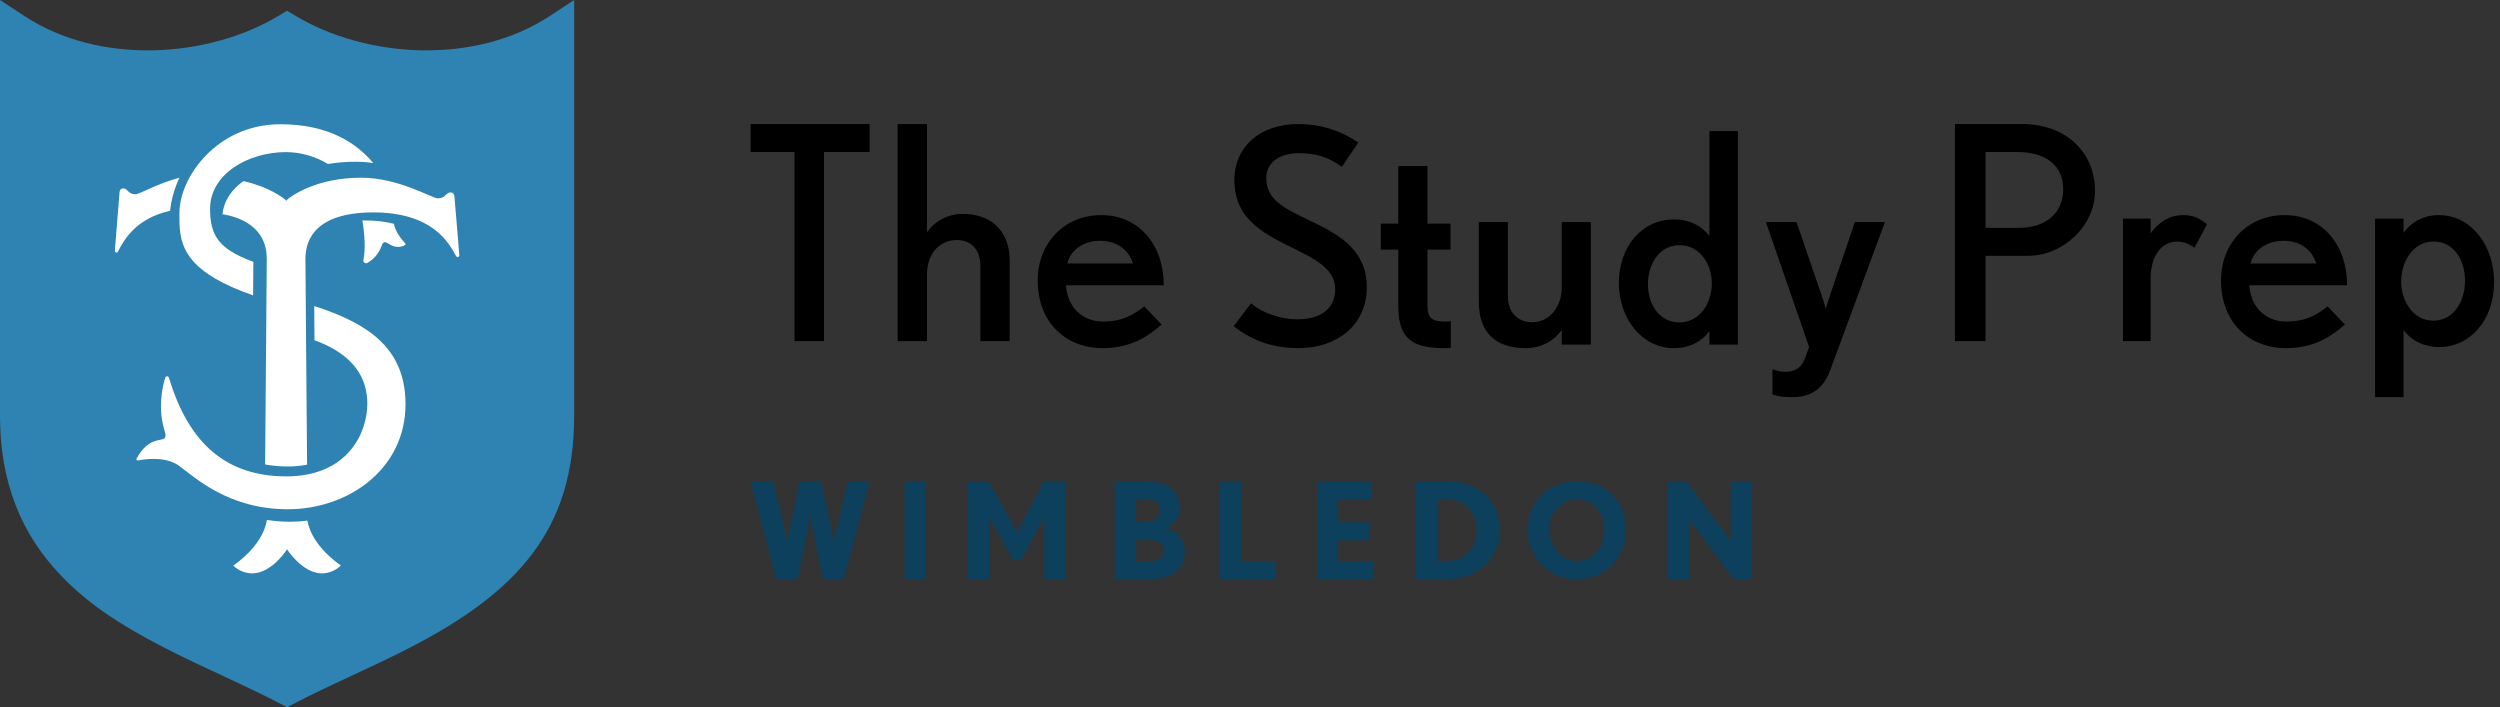 <svg width="403" height="114" viewBox="0 0 403 114" xmlns="http://www.w3.org/2000/svg"><rect x="0" y="0" width="403" height="114" fill="#333333" stroke="none"/><g fill="none"><path d="M3.98,2.61 L0,0 L0,67.001 C0,77.758 3.414,86.148 9.961,92.915 C14.102,97.197 18.98,100.522 26.154,104.231 L27.851,105.095 C28.431,105.385 29.025,105.679 29.634,105.975 L31.507,106.877 L39.324,110.544 L41.344,111.51 L42.92,112.282 L44.389,113.022 L46.276,114 L48.164,113.022 L49.634,112.282 L51.212,111.509 L54.107,110.129 L59.886,107.427 L62.102,106.372 L64.073,105.411 L65.268,104.813 C83.775,95.454 92.554,85.179 92.554,67.001 L92.554,0 L88.575,2.61 C76.417,10.581 58.904,9.331 47.601,2.527 L46.276,1.729 L44.951,2.527 C33.65,9.331 16.135,10.581 3.98,2.61 Z" fill="#2E83B3"/><path d="M50.656,49.334 C59.126,52.073 65.371,55.979 65.367,65.164 C65.367,75.653 56.101,82.089 46.42,82.089 C36.739,82.089 31.412,76.913 28.79,75.038 C27.625,74.205 26.094,73.978 24.76,73.978 C23.91,73.982 23.063,74.066 22.229,74.227 L22.229,74.227 L22.188,74.227 C22.116,74.228 22.049,74.191 22.011,74.131 C21.974,74.071 21.972,73.996 22.005,73.934 C24.546,69.248 27.401,72.188 26.524,69.39 C25.427,65.89 26.145,62.496 26.629,60.888 C26.667,60.754 26.793,60.662 26.935,60.665 C27.078,60.664 27.204,60.757 27.241,60.892 C30.43,71.586 36.57,76.793 46.165,76.793 C56.015,76.793 59.213,69.809 59.213,65.088 C59.213,60.932 57.052,57.155 50.697,54.844 L50.697,54.844 Z M58.233,28.647 C64.285,28.647 69.635,31.97 70.558,31.97 C71.897,31.97 71.818,31.021 72.644,31.021 C73.23,31.021 73.261,31.666 73.263,31.752 L73.263,31.761 L74.043,41.138 C74.048,41.216 74.021,41.293 73.968,41.35 C73.916,41.407 73.842,41.438 73.766,41.437 C73.668,41.438 73.577,41.383 73.531,41.294 C72.344,39.115 69.704,34.239 60.181,34.239 C49.761,34.239 49.251,39.767 49.236,41.702 L49.236,41.903 C49.236,41.986 49.237,42.059 49.237,42.121 L49.237,42.144 L49.5,74.903 C48.489,75.102 47.461,75.199 46.431,75.193 C45.399,75.198 44.369,75.123 43.349,74.971 L42.738,74.87 L43.001,42.111 L43.002,41.996 L43.002,41.962 L43.002,41.962 L43.002,41.682 C42.987,39.998 42.589,35.697 35.865,34.524 C36.131,32.077 37.613,30.43 38.932,29.424 L39.096,29.302 L39.244,29.197 C43.301,30.1 45.567,31.823 46.029,32.226 C46.093,32.28 46.131,32.36 46.131,32.445 C46.131,32.36 46.168,32.28 46.232,32.226 C46.874,31.671 50.848,28.647 58.233,28.647 Z M45.206,20.027 C52.872,20.027 57.436,23.006 60.16,26.277 C59.221,26.143 58.273,26.075 57.323,26.073 C55.827,26.07 54.333,26.19 52.859,26.433 C50.838,25.203 48.503,24.54 46.114,24.518 C40.076,24.518 33.862,27.988 33.862,33.682 C33.862,38.023 35.343,40.116 40.523,42.087 L40.845,42.207 L40.8,47.61 C30.705,44.104 29.156,40.27 28.952,36.354 L28.938,36.031 C28.928,35.763 28.924,35.494 28.923,35.225 L28.924,34.902 C28.925,34.686 28.927,34.471 28.93,34.255 C28.93,28.665 34.91,20.027 45.206,20.027 Z M58.939,35.544 C60.475,35.527 62.007,35.704 63.5,36.073 C63.56,36.447 63.864,37.68 65.311,39.217 C65.355,39.262 65.375,39.328 65.363,39.391 C65.351,39.455 65.309,39.508 65.251,39.534 C64.907,39.707 64.53,39.801 64.147,39.807 C63.102,39.807 62.46,39.03 62.033,39.03 C61.827,39.03 61.66,39.191 61.506,39.651 C61.096,40.807 60.29,41.775 59.234,42.377 C59.167,42.418 59.09,42.439 59.011,42.438 C58.878,42.442 58.752,42.383 58.668,42.278 C58.584,42.173 58.553,42.035 58.583,41.904 C58.785,40.905 58.951,39.02 58.482,35.939 L58.425,35.578 L58.425,35.544 L58.939,35.544 Z M28.923,28.647 C28.793,28.928 28.671,29.209 28.556,29.49 C27.963,30.916 27.577,32.431 27.41,33.982 C21.79,35.232 19.932,38.8 19.003,40.572 C18.958,40.661 18.871,40.716 18.777,40.714 C18.704,40.716 18.633,40.684 18.583,40.628 C18.545,40.585 18.521,40.531 18.513,40.474 L18.511,40.416 L19.264,31.073 C19.264,31.073 19.237,30.367 19.857,30.367 C20.649,30.367 20.573,31.314 21.857,31.314 C22.494,31.314 25.277,29.609 28.923,28.647 Z M49.548,83.929 C48.644,84.046 47.735,84.104 46.825,84.105 C45.554,84.106 44.285,84.009 43.029,83.813 C42.72,85.634 41.515,88.364 37.6,91.19 C38.436,91.967 39.508,92.407 40.624,92.432 C43.828,92.432 46.277,88.549 46.277,88.549 C46.277,88.549 48.727,92.432 51.931,92.432 C53.049,92.402 54.121,91.955 54.954,91.172 C51.119,88.424 49.887,85.75 49.548,83.929 Z" fill="#FFF"/><g transform="translate(121 20)"><g fill="#000"><polygon points="19.188 4.506 19.188 0 0 0 0 4.506 7.077 4.506 7.077 34.99 11.826 34.99 11.826 4.506"/><path d="M41.762 34.99 41.762 22.001C41.762 16.968 38.479 14.475 34.2 14.475 31.613 14.475 29.474 15.865 28.429 17.447L28.429 0 23.703 0 23.703 34.99 28.429 34.99 28.429 24.301C28.429 20.611 30.668 18.693 33.255 18.693 35.245 18.693 37.036 19.94 37.036 22.863L37.036 34.99 41.762 34.99ZM66.594 25.981C66.594 19.401 62.55 14.673 56.532 14.673 50.514 14.673 46.277 19.255 46.277 25.201 46.277 32.025 50.851 36.119 56.725 36.119 60.961 36.119 63.754 34.51 66.257 32.317L63.465 29.393C61.635 30.806 59.902 31.83 56.773 31.83 53.258 31.83 50.995 29.246 50.851 25.981L66.594 25.981ZM61.635 22.472 51.043 22.472C51.573 20.23 53.74 18.816 56.339 18.816 58.891 18.816 60.913 20.132 61.635 22.472ZM99.327 26.299C99.327 20.455 95.018 17.916 90.954 15.952 86.548 13.796 83.12 12.503 83.12 8.718 83.12 6.084 85.47 4.694 88.261 4.694 91.248 4.694 93.109 5.317 95.312 6.898L97.956 2.97C95.165 1.054 91.884 0 88.31 0 81.896 0 77.979 3.832 77.979 9.006 77.979 15.664 83.169 17.868 88.261 20.407 91.444 21.987 94.235 23.616 94.235 26.586 94.235 29.891 91.738 31.472 88.114 31.472 85.666 31.472 82.582 30.562 80.672 28.885L77.881 32.574C81.162 35.209 84.736 36.119 88.359 36.119 94.333 36.119 99.327 32.574 99.327 26.299ZM112.871 36.071 112.871 31.791C112.871 31.791 112.277 31.838 112.03 31.838 109.901 31.838 109.109 31.362 109.109 29.27L109.109 20.233 112.822 20.233 112.822 16.047 109.109 16.047 109.109 6.772 104.406 6.772 104.406 16.047 101.584 16.047 101.584 20.233 104.406 20.233 104.406 29.412C104.406 35.215 107.376 36.119 112.079 36.119 112.277 36.119 112.871 36.071 112.871 36.071ZM135.446 35.549 135.446 15.802 130.758 15.802 130.758 26.435C130.758 28.856 129.228 31.942 125.972 31.942 123.406 31.942 122.074 30.043 122.074 27.812L122.074 15.802 117.386 15.802 117.386 28.666C117.386 33.555 120.051 36.119 124.936 36.119 127.551 36.119 129.623 34.837 130.758 33.176L130.758 35.549 135.446 35.549ZM159.149 35.553 159.149 1.129 154.557 1.129 154.557 18.011C153.059 16.219 151.222 15.37 148.854 15.37 143.634 15.37 139.96 19.803 139.96 25.603 139.96 31.309 143.634 36.119 148.854 36.119 151.609 36.119 153.542 34.798 154.557 33.384L154.557 35.553 159.149 35.553ZM154.944 25.65C154.944 28.951 152.962 31.969 149.724 31.969 146.485 31.969 144.649 29.092 144.649 25.792 144.649 22.538 146.485 19.52 149.772 19.52 152.962 19.52 154.944 22.538 154.944 25.65ZM182.851 15.802 178.006 15.802 173.641 28.654C173.497 29.081 173.305 29.745 173.305 29.84L173.018 28.702 168.604 15.802 163.663 15.802 170.619 35.91C169.9 37.949 169.612 39.941 166.685 39.941 166.062 39.941 165.342 39.752 164.719 39.514L164.719 43.593C165.918 43.972 166.781 44.02 167.933 44.02 171.962 44.02 173.353 41.649 174.265 39.04L182.851 15.802ZM216.713 10.785C216.713 4.697 212.228 0 204.933 0L194.139 0 194.139 34.99 199.067 34.99 199.067 21.234 205.869 21.234C211.685 21.234 216.713 16.345 216.713 10.785ZM211.587 10.497C211.587 14.475 208.63 16.728 204.489 16.728L199.067 16.728 199.067 4.506 204.194 4.506C208.777 4.506 211.587 6.662 211.587 10.497ZM234.772 16.145C233.554 15.148 232.476 14.673 230.929 14.673 228.867 14.673 227.086 15.67 225.68 17.616L225.68 15.243 221.228 15.243 221.228 34.99 225.68 34.99 225.68 24.974C225.68 21.177 227.461 18.945 229.945 18.945 230.789 18.945 231.726 19.183 232.757 19.942L234.772 16.145ZM257.347 25.981C257.347 19.401 253.302 14.673 247.284 14.673 241.266 14.673 237.03 19.255 237.03 25.201 237.03 32.025 241.603 36.119 247.477 36.119 251.714 36.119 254.506 34.51 257.01 32.317L254.217 29.393C252.388 30.806 250.654 31.83 247.525 31.83 244.011 31.83 241.748 29.246 241.603 25.981L257.347 25.981ZM252.388 22.472 241.796 22.472C242.326 20.23 244.492 18.816 247.092 18.816 249.643 18.816 251.666 20.132 252.388 22.472ZM281.05 25.455C281.05 19.605 277.376 14.673 272.156 14.673 269.401 14.673 267.468 16.075 266.453 17.526L266.453 15.253 261.861 15.253 261.861 44.02 266.453 44.02 266.453 33.19C267.71 34.931 269.788 35.946 272.156 35.946 277.376 35.946 281.05 31.401 281.05 25.455ZM276.361 25.261C276.361 28.597 274.525 31.691 271.238 31.691 268.048 31.691 266.066 28.597 266.066 25.406 266.066 22.022 268.096 18.928 271.286 18.928 274.525 18.928 276.361 21.877 276.361 25.261Z"/></g><g transform="translate(0 57.325)" fill="#0D405C"><path d="M19.188,0.239 L15.672,0.239 L13.696,8.681 C13.545,9.287 13.436,10.348 13.436,10.348 C13.436,10.348 13.306,9.201 13.197,8.681 L11.331,0.239 L7.879,0.239 L6.143,8.681 C6.013,9.331 5.904,10.348 5.904,10.348 C5.904,10.348 5.796,9.287 5.644,8.681 L3.603,0.239 L0,0.239 L4.102,16.041 L7.575,16.041 L9.29,7.729 C9.399,7.144 9.594,5.456 9.616,5.283 C9.637,5.521 9.811,7.123 9.941,7.729 L11.656,16.041 L15.021,16.041 L19.188,0.239 Z"/><polygon points="28.218 16.041 28.218 0.239 24.832 0.239 24.832 16.041"/><path d="M50.792 16.041 50.792.239 47.264.239 43.237 7.945C43.086 8.227 42.956 8.616 42.956 8.66 42.934 8.595 42.805 8.227 42.653 7.945L38.389.239 34.99.239 34.99 16.041 38.454 16.041 38.454 6.928C38.454 6.408 38.389 5.91 38.389 5.845 38.41 5.932 38.54 6.235 38.67 6.452L42.263 12.924 43.584 12.924 47.112 6.452C47.242 6.213 47.372 5.91 47.394 5.845 47.372 5.91 47.329 6.408 47.329 6.928L47.329 16.041 50.792 16.041ZM69.98 11.56C69.98 9.742 68.655 8.118 66.915 7.859 68.22 7.339 69.193 6.062 69.193 4.482 69.193 1.819 67.101.239 63.933.239L58.693.239 58.693 16.041 64.43 16.041C67.826 16.041 69.98 14.396 69.98 11.56ZM65.942 4.893C65.942 6.192 65.155 6.82 63.622 6.82L62.007 6.82 62.007 3.161 63.622 3.161C65.093 3.161 65.942 3.573 65.942 4.893ZM66.563 11.365C66.563 12.469 65.983 13.119 64.43 13.119L62.007 13.119 62.007 9.742 64.43 9.742C65.797 9.742 66.563 10.261 66.563 11.365Z"/><polygon points="84.653 16.041 84.653 13.119 79.064 13.119 79.064 0.239 75.624 0.239 75.624 16.041"/><polygon points="100.455 16.041 100.455 13.119 94.709 13.119 94.709 9.785 99.758 9.785 99.758 6.863 94.709 6.863 94.709 3.161 100.148 3.161 100.148 0.239 91.426 0.239 91.426 16.041"/><path d="M120.772 8.118C120.772 3.01 116.896.239 112.208.239L107.228.239 107.228 16.041 112.208 16.041C116.58 16.041 120.772 13.335 120.772 8.118ZM117.054 8.118C117.054 10.781 115.273 13.119 112.208 13.119L110.834 13.119 110.834 3.161 112.208 3.161C115.093 3.161 117.054 5.348 117.054 8.118ZM141.089 8.077C141.089 3.529 138.0.239 133.209.239 128.46.239 125.287 3.676 125.287 8.077 125.287 12.436 128.418 16.041 133.167 16.041 137.916 16.041 141.089 12.499 141.089 8.077ZM137.622 8.077C137.622 10.655 135.941 13.107 133.167 13.107 130.772 13.107 128.754 10.885 128.754 8.077 128.754 5.52 130.582 3.173 133.209 3.173 135.878 3.173 137.622 5.395 137.622 8.077ZM161.406 16.041 161.406.239 157.999.239 157.999 9.201C157.999 9.59 158.041 9.98 158.041 10.002 158.02 9.937 157.871 9.634 157.658 9.352L150.8.239 147.861.239 147.861 16.041 151.269 16.041 151.269 6.993C151.269 6.625 151.226 6.235 151.226 6.213 151.248 6.257 151.418 6.56 151.61 6.841L158.467 16.041 161.406 16.041Z"/></g></g></g></svg>
